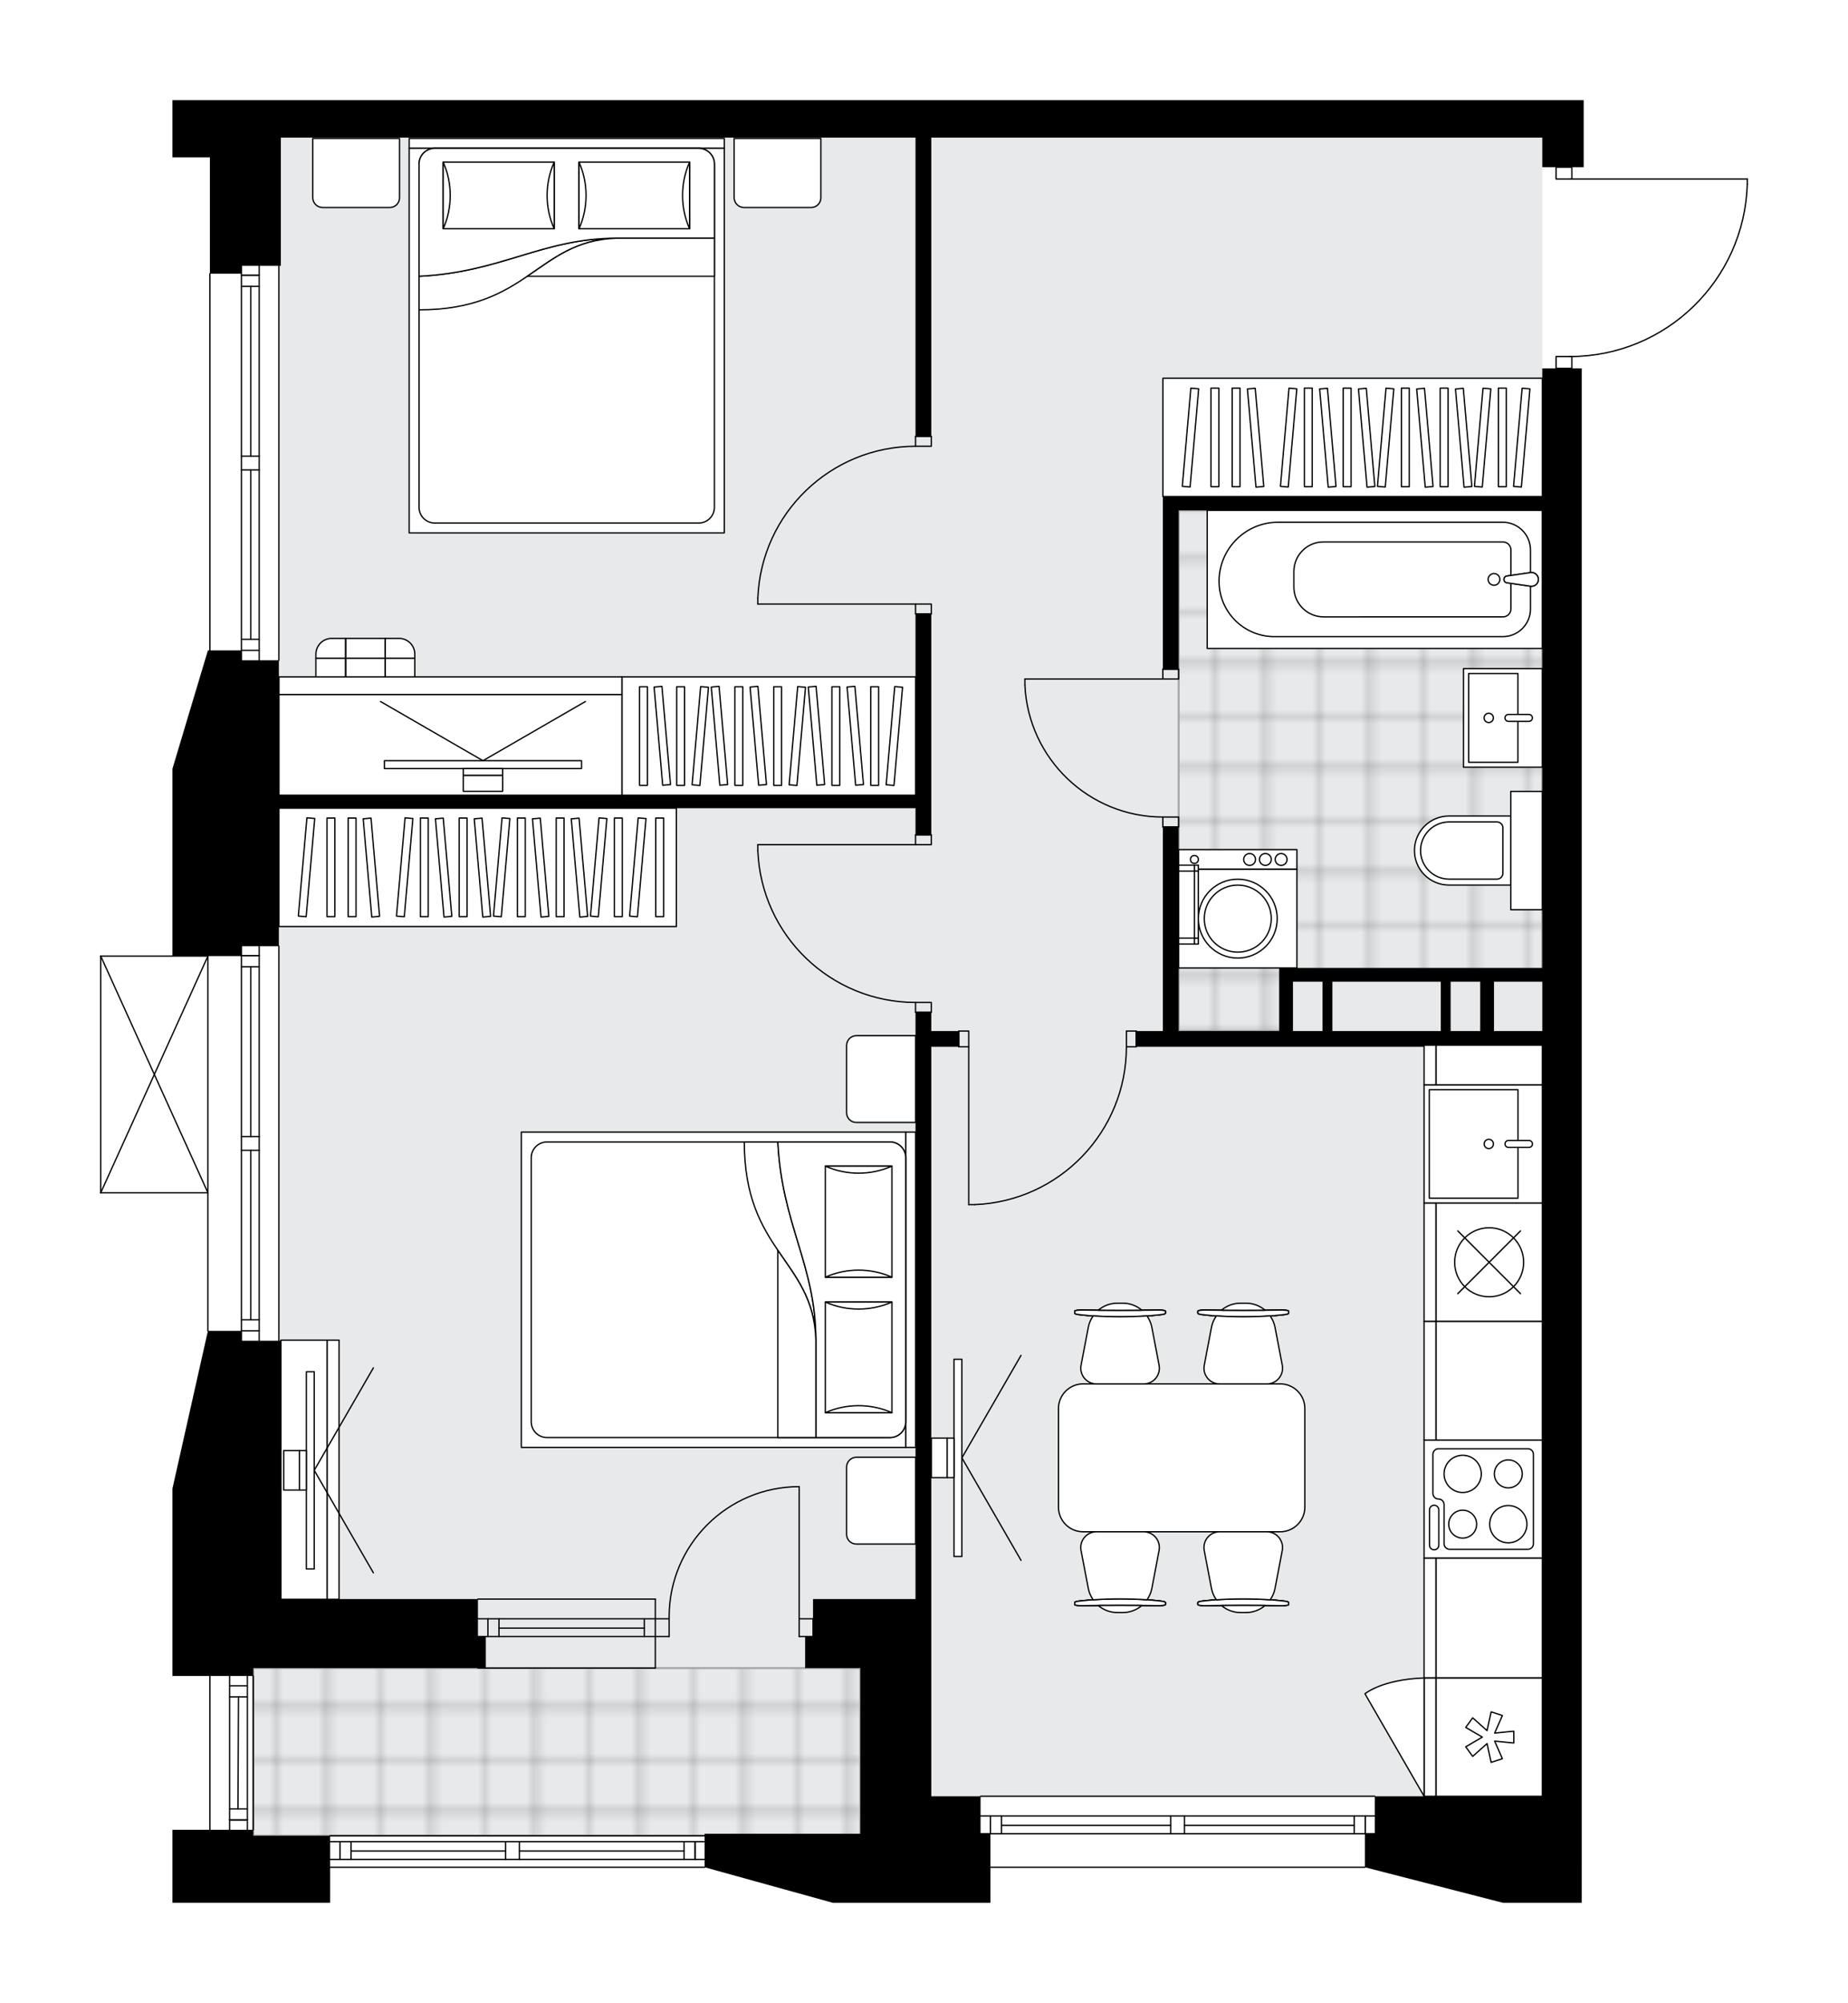 <svg xmlns="http://www.w3.org/2000/svg" xmlns:xlink="http://www.w3.org/1999/xlink" height="2000px" id="Layer_1" style="enable-background:new 0 0 1846.45 2000;" version="1.1" viewBox="0 0 1846.45 2000" width="1846.45px" x="0px" y="0px" xml:space="preserve">
<style type="text/css">
	.st0{fill:none;}
	.st1{opacity:0.25;fill:none;stroke:#000000;stroke-width:0.4;stroke-miterlimit:10;}
	.st2{fill:#FFFFFF;}
	.st3{fill:#E7E9EA;}
	.st4{fill:url(#SVGID_1_);stroke:#A6A7AA;stroke-width:2;stroke-miterlimit:10;}
	.st5{fill:url(#SVGID_00000038394853741953709780000003877861348008494471_);stroke:#A6A7AA;stroke-width:2;stroke-miterlimit:10;}
	.st6{fill:none;stroke:#000000;stroke-width:1.3;stroke-linecap:round;stroke-linejoin:round;stroke-miterlimit:10;}
	.st7{fill:#FFFFFF;stroke:#000000;stroke-width:1.3;stroke-linecap:round;stroke-linejoin:round;stroke-miterlimit:10;}
	.st8{font-family: 'Arial-BoldMT','Arial'; font-weight:bold;}
	.st9{font-size:103.22px;}
	.st10{font-size:87.34px;}
	.st11{font-family: 'ArialMT','Arial';}
	.st12{font-size:40px;}
</style>
<pattern height="14.57" id="New_Pattern_Swatch_2" patternUnits="userSpaceOnUse" style="overflow:visible;" viewBox="7.49 -22.06 14.57 14.57" width="14.57" x="-77.06" y="0">
	<g>
		<rect class="st0" height="14.57" width="14.57" x="7.49" y="-22.06" />
		<g>
			<rect class="st1" height="7.29" width="7.29" x="14.77" y="-7.49" />
		</g>
		<g>
			<rect class="st1" height="7.29" width="7.29" x="0.2" y="-7.49" />
		</g>
		<g>
			<rect class="st1" height="7.29" width="7.29" x="22.06" y="-14.77" />
		</g>
		<g>
			<rect class="st1" height="7.29" width="7.29" x="7.49" y="-14.77" />
			<rect class="st1" height="7.29" width="7.29" x="14.77" y="-22.06" />
		</g>
		<g>
			<rect class="st1" height="7.29" width="7.29" x="0.2" y="-22.06" />
		</g>
		<g>
			<rect class="st1" height="7.29" width="7.29" x="22.06" y="-29.35" />
		</g>
		<g>
			<rect class="st1" height="7.29" width="7.29" x="7.49" y="-29.35" />
		</g>
	</g>
</pattern>
<path class="st2" d="M100.02,1191.12  c0-0.03-0.02-0.06-0.02-0.09V954.7c0-0.03,0.01-0.06,0.02-0.09c0.01-0.05,0.01-0.1,0.03-0.15c0.02-0.04,0.04-0.07,0.07-0.11  c0.02-0.03,0.04-0.07,0.07-0.1c0.04-0.04,0.09-0.07,0.14-0.1c0.02-0.01,0.04-0.03,0.06-0.04c0,0,0,0,0.01,0  c0.04-0.02,0.09-0.02,0.14-0.03c0.04-0.01,0.08-0.02,0.11-0.02c0,0,0.01,0,0.01,0h71.65V767.61l35.45-118.16h1.32V273.3  c0-0.36,0.29-0.65,0.65-0.65c0,0,0,0,0,0V157.11h-1.97H172.3V100h35.45h33.48h39.39H1541h41.36v41.36v25.6h-11.17v11.17h174.6  c0.36,0,0.65,0.29,0.65,0.65v5.16c0,0,0,0.01,0,0.01c0,0,0,0,0,0.01c-1.38,46.53-20.53,90-53.92,122.43  c-32.76,31.81-75.76,49.59-121.33,50.25v11.2c0,0,0,0,0,0h9.2v113.71v1312.11v39.39v31.51V1900h-78.77l-137.24-35.29  c-0.07,0.28-0.32,0.49-0.62,0.49H989.58c0,0,0,0,0,0v34.8H832.03l-127.39-35.28c-0.08,0.27-0.32,0.48-0.62,0.48H329.84v34.8h-88.62  H172.3v-72.87h36.77l0,0v-153.61h-1.32H172.3v-187.09l35.31-156.93c-0.29-0.07-0.51-0.31-0.51-0.62v-137.21H100.65c0,0,0,0,0,0  c0,0,0,0,0,0c0,0,0,0-0.01,0c-0.09,0-0.18-0.02-0.26-0.06c0,0,0,0-0.01,0c-0.02-0.01-0.04-0.03-0.06-0.04  c-0.05-0.03-0.1-0.06-0.14-0.1c-0.03-0.03-0.05-0.07-0.07-0.1c-0.02-0.04-0.05-0.07-0.07-0.11  C100.03,1191.22,100.03,1191.17,100.02,1191.12z" id="background" />
<g id="floor">
	<polygon class="st3" points="1541.01,137.42 278.64,137.42 278.64,1596.72 253.04,1596.72 253.04,1833.04 930.5,1833.04    930.5,1793.65 1541.01,1793.65  " />
	<pattern id="SVGID_1_" patternTransform="matrix(6.947 0 0 6.947 42336.816 30883.332)" xlink:href="#New_Pattern_Swatch_2">
	</pattern>
	<polygon class="st4" points="1288.59,973.41 1541.01,973.41 1541.01,509.63 1177.66,509.63 1177.66,1029.54 1288.59,1029.54  " />
	
		<pattern id="SVGID_00000083057570655973310200000002251948980782752906_" patternTransform="matrix(6.947 0 0 6.947 42336.816 30883.332)" xlink:href="#New_Pattern_Swatch_2">
	</pattern>
	
		<rect height="167.4" style="fill:url(#SVGID_00000083057570655973310200000002251948980782752906_);stroke:#A6A7AA;stroke-width:2;stroke-miterlimit:10;" width="606.56" x="253.04" y="1665.65" />
	<g id="LWPOLYLINE_00000062161800169225931110000016090715667496312472_">
		<rect class="st6" height="9.85" width="15.75" x="1161.9" y="668.16" />
	</g>
	<g id="LWPOLYLINE_00000097482458589243251910000011177487373059085491_">
		<rect class="st6" height="9.85" width="15.75" x="1161.9" y="815.86" />
	</g>
	<g id="LINE_00000060734276670685813460000013879874007519845789_">
		<line class="st6" x1="1161.9" x2="1177.66" y1="668.16" y2="668.16" />
	</g>
	<g id="LINE_00000106139359563156354300000017974139632124338317_">
		<line class="st6" x1="1161.9" x2="1177.66" y1="825.71" y2="825.71" />
	</g>
	<g id="LINE_00000175298572948702545210000008820940021137065358_">
		<line class="st6" x1="1161.9" x2="1024.05" y1="678.01" y2="678.01" />
	</g>
	<g id="ARC_00000047757131814881381390000008900895863216630161_">
		<path class="st6" d="M1161.9,815.86c-73.84-0.05-134.57-58.18-137.86-131.95" />
	</g>
	<g id="LINE_00000000937038252255651500000011443145185426069689_">
		<line class="st6" x1="1024.05" x2="1024.05" y1="678.01" y2="683.92" />
	</g>
	<g id="LWPOLYLINE_00000028310778923345763760000001743974023992759709_">
		<rect class="st6" height="9.85" width="15.75" x="914.75" y="603.17" />
	</g>
	<g id="LWPOLYLINE_00000015357177013387638590000015593607007147734453_">
		<rect class="st6" height="9.85" width="15.75" x="914.75" y="435.78" />
	</g>
	<g id="LINE_00000002353121469838605950000018218561607028633510_">
		<line class="st6" x1="914.75" x2="930.5" y1="613.02" y2="613.02" />
	</g>
	<g id="LINE_00000131348456376266917280000007919993138989527738_">
		<line class="st6" x1="914.75" x2="930.5" y1="435.78" y2="435.78" />
	</g>
	<g id="LINE_00000152950412755669504020000002796829475331570362_">
		<line class="st6" x1="914.75" x2="757.2" y1="603.17" y2="603.17" />
	</g>
	<g id="LINE_00000160150612328240943680000017633702757561789858_">
		<line class="st6" x1="757.2" x2="757.2" y1="597.27" y2="603.17" />
	</g>
	<g id="ARC_00000176752894276144818160000002214327257491637133_">
		<path class="st6" d="M757.2,597.27c3.28-84.65,72.83-151.6,157.55-151.64" />
	</g>
	<g id="LWPOLYLINE_00000013195427276796013950000010993937292174066834_">
		<rect class="st6" height="9.85" width="15.75" x="914.75" y="833.59" />
	</g>
	<g id="LWPOLYLINE_00000179609010166341121840000005473790352807485118_">
		<rect class="st6" height="9.85" width="15.75" x="914.75" y="1000.98" />
	</g>
	<g id="LINE_00000138561573705269001770000001033371929114253191_">
		<line class="st6" x1="914.75" x2="930.5" y1="833.59" y2="833.59" />
	</g>
	<g id="LINE_00000006671923716088288790000013786131214504856989_">
		<line class="st6" x1="914.75" x2="930.5" y1="1010.83" y2="1010.83" />
	</g>
	<g id="LINE_00000041257531502403486330000007841371434046723204_">
		<line class="st6" x1="914.75" x2="757.2" y1="843.44" y2="843.44" />
	</g>
	<g id="LINE_00000130613503056551931370000017381391451392813724_">
		<line class="st6" x1="757.2" x2="757.2" y1="849.34" y2="843.44" />
	</g>
	<g id="ARC_00000145018106369692832010000009205570613371423412_">
		<path class="st6" d="M914.75,1000.98c-84.71-0.04-154.27-66.99-157.55-151.64" />
	</g>
	<g id="LWPOLYLINE_00000011020238909235743160000017922300978642668178_">
		<rect class="st6" height="15.75" width="9.85" x="958.07" y="1029.54" />
	</g>
	<g id="LWPOLYLINE_00000090282003914531378560000002353612398603926679_">
		<rect class="st6" height="15.75" width="9.85" x="1125.47" y="1029.54" />
	</g>
	<g id="LINE_00000069357916000352363850000000092650955966816699_">
		<line class="st6" x1="958.07" x2="958.07" y1="1045.3" y2="1029.54" />
	</g>
	<g id="LINE_00000073700021567776039870000006675707667658876073_">
		<line class="st6" x1="1135.32" x2="1135.32" y1="1045.3" y2="1029.54" />
	</g>
	<g id="LINE_00000049930239864235239360000003212162419551719352_">
		<line class="st6" x1="967.92" x2="967.92" y1="1045.3" y2="1202.84" />
	</g>
	<g id="LINE_00000021798068695962913640000017365309389464583595_">
		<line class="st6" x1="973.83" x2="967.92" y1="1202.84" y2="1202.84" />
	</g>
	<g id="ARC_00000077283874824181246170000008370625053512176573_">
		<path class="st6" d="M1125.47,1045.3c-0.04,84.71-66.99,154.27-151.64,157.55" />
	</g>
	<g id="LWPOLYLINE_00000037681263155081783660000013190273935797156015_">
		<rect class="st6" height="11.82" width="15.75" x="1554.79" y="356.02" />
	</g>
	<g id="LWPOLYLINE_00000020368250320136178550000006666069219609899689_">
		<rect class="st6" height="11.82" width="15.75" x="1554.79" y="166.96" />
	</g>
	<g id="LWPOLYLINE_00000106135207691072314770000014475431436257525378_">
		<path class="st6" d="M1745.8,183.94c-2.84,95.85-81.35,172.08-177.24,172.08" />
	</g>
	<g id="LINE_00000003799663832566138720000012466506431843353521_">
		<line class="st6" x1="1568.56" x2="1745.8" y1="178.77" y2="178.77" />
	</g>
	<g id="LINE_00000164490293387649726700000014391541214721173936_">
		<line class="st6" x1="1745.8" x2="1745.8" y1="178.77" y2="183.94" />
	</g>
	<g id="ARC_00000129185094182193160490000002597644458388997765_">
		<path class="st6" d="M668.58,1616.41c-0.01-0.64-0.01-1.29-0.01-1.93c-0.01-71.8,58.19-130.01,129.99-130.01" />
	</g>
	<g id="LINE_00000036949691526045576470000016481335011722486916_">
		<line class="st6" x1="798.55" x2="798.55" y1="1616.41" y2="1484.46" />
	</g>
	<g id="LINE_00000078753308157459406830000008993199804464337792_">
		<line class="st6" x1="654.79" x2="668.58" y1="1616.41" y2="1616.41" />
	</g>
	<g id="LINE_00000114060411988431576770000014868769658436053941_">
		<line class="st6" x1="668.58" x2="668.58" y1="1616.41" y2="1634.14" />
	</g>
	<g id="LINE_00000156588458581757800920000015676243251613012897_">
		<line class="st6" x1="668.58" x2="654.79" y1="1634.14" y2="1634.14" />
	</g>
	<g id="LINE_00000160167829334757703310000014489248977573998503_">
		<line class="st6" x1="812.34" x2="798.55" y1="1634.14" y2="1634.14" />
	</g>
	<g id="LINE_00000161618719598496816450000003702011973778117041_">
		<line class="st6" x1="798.55" x2="798.55" y1="1634.14" y2="1616.41" />
	</g>
	<g id="LINE_00000126288510384530082470000015302206428241182645_">
		<line class="st6" x1="798.55" x2="812.34" y1="1616.41" y2="1616.41" />
	</g>
	<g id="LINE_00000021110903889113644440000009803914283661062826_">
		<line class="st6" x1="812.34" x2="812.34" y1="1634.14" y2="1616.41" />
	</g>
	<g id="LINE_00000152238598488572887210000001819122829771546761_">
		<line class="st6" x1="278.64" x2="278.64" y1="265.43" y2="659.3" />
	</g>
	<g id="LINE_00000036961982879752573570000006844697103672334228_">
		<line class="st6" x1="241.22" x2="241.22" y1="659.3" y2="469.26" />
	</g>
	<g id="LINE_00000003084368985316784390000008491339652515782333_">
		<line class="st6" x1="241.22" x2="241.22" y1="455.47" y2="265.43" />
	</g>
	<g id="LINE_00000041992235968751587680000010241674745050794911_">
		<line class="st6" x1="258.95" x2="241.22" y1="274.92" y2="274.92" />
	</g>
	<g id="LINE_00000143617306632375009510000017019483898877779841_">
		<line class="st6" x1="258.95" x2="241.22" y1="649.45" y2="649.45" />
	</g>
	<g id="LINE_00000038395213796720740460000007768343481179255970_">
		<line class="st6" x1="258.95" x2="258.95" y1="659.3" y2="469.26" />
	</g>
	<g id="LINE_00000119837024538295348890000004432919885192595622_">
		<line class="st6" x1="258.95" x2="258.95" y1="455.47" y2="265.43" />
	</g>
	<g id="LINE_00000085229531815870902020000000765199398353448331_">
		<line class="st6" x1="250.58" x2="250.58" y1="455.47" y2="285.95" />
	</g>
	<g id="LINE_00000065781864697660281410000014218240361480475307_">
		<line class="st6" x1="250.58" x2="250.58" y1="638.42" y2="469.26" />
	</g>
	<g id="LINE_00000157996351318131980290000010711667415433182604_">
		<line class="st6" x1="241.22" x2="258.95" y1="638.42" y2="638.42" />
	</g>
	<g id="LINE_00000099637888447027463510000013267213199658814628_">
		<line class="st6" x1="258.95" x2="241.22" y1="274.92" y2="274.92" />
	</g>
	<g id="LINE_00000062164964919522358110000000189285497042361991_">
		<line class="st6" x1="241.22" x2="258.95" y1="285.95" y2="285.95" />
	</g>
	<g id="LINE_00000119089067545919762210000003640492431120209551_">
		<line class="st6" x1="258.95" x2="241.22" y1="469.26" y2="469.26" />
	</g>
	<g id="LINE_00000176765286853454643380000003473746157017819552_">
		<line class="st6" x1="241.22" x2="241.22" y1="469.26" y2="455.47" />
	</g>
	<g id="LINE_00000156581753352501824850000004043667235808385420_">
		<line class="st6" x1="241.22" x2="258.95" y1="455.47" y2="455.47" />
	</g>
	<g id="LINE_00000092426126017411059470000006421678499028933250_">
		<line class="st6" x1="258.95" x2="258.95" y1="455.47" y2="469.26" />
	</g>
	<g id="LINE_00000101799868636835358320000005527522839712780462_">
		<line class="st6" x1="278.64" x2="278.64" y1="944.86" y2="1338.73" />
	</g>
	<g id="LINE_00000164472077511352778780000009454329479660476032_">
		<line class="st6" x1="241.22" x2="241.22" y1="1338.73" y2="1148.69" />
	</g>
	<g id="LINE_00000145035641477954162450000014722999741622867087_">
		<line class="st6" x1="241.22" x2="241.22" y1="1134.9" y2="944.86" />
	</g>
	<g id="LINE_00000014623225576091793190000003830120418898600118_">
		<line class="st6" x1="258.95" x2="241.22" y1="954.35" y2="954.35" />
	</g>
	<g id="LINE_00000128470840750427332470000014900244525543492023_">
		<line class="st6" x1="258.95" x2="241.22" y1="1328.88" y2="1328.88" />
	</g>
	<g id="LINE_00000116921067404389474240000018121243926141585291_">
		<line class="st6" x1="258.95" x2="258.95" y1="1338.73" y2="1148.69" />
	</g>
	<g id="LINE_00000109717992576802645110000002974997106415758755_">
		<line class="st6" x1="258.95" x2="258.95" y1="1134.9" y2="944.86" />
	</g>
	<g id="LINE_00000136413296333834464970000009865247705868598664_">
		<line class="st6" x1="250.58" x2="250.58" y1="1134.9" y2="965.38" />
	</g>
	<g id="LINE_00000165932068083841572090000003074745532061480346_">
		<line class="st6" x1="250.58" x2="250.58" y1="1317.86" y2="1148.69" />
	</g>
	<g id="LINE_00000023274673845717789500000013470055642676997267_">
		<line class="st6" x1="241.22" x2="258.95" y1="1317.86" y2="1317.86" />
	</g>
	<g id="LINE_00000175295367156621955760000011237100192121174179_">
		<line class="st6" x1="258.95" x2="241.22" y1="954.35" y2="954.35" />
	</g>
	<g id="LINE_00000017514357278804325220000001790261121323658939_">
		<line class="st6" x1="241.22" x2="258.95" y1="965.38" y2="965.38" />
	</g>
	<g id="LINE_00000145022302833966465250000004099739866771877562_">
		<line class="st6" x1="258.95" x2="241.22" y1="1148.69" y2="1148.69" />
	</g>
	<g id="LINE_00000152242690928770940700000006311924949009346471_">
		<line class="st6" x1="241.22" x2="241.22" y1="1148.69" y2="1134.9" />
	</g>
	<g id="LINE_00000060739269480820281440000014554842459727242150_">
		<line class="st6" x1="241.22" x2="258.95" y1="1134.9" y2="1134.9" />
	</g>
	<g id="LINE_00000016766271557525254110000014612406439130945167_">
		<line class="st6" x1="258.95" x2="258.95" y1="1134.9" y2="1148.69" />
	</g>
	<g id="LINE_00000130647360003159522090000003489851389677321609_">
		<line class="st6" x1="979.74" x2="1169.69" y1="1813.35" y2="1813.35" />
	</g>
	<g id="LINE_00000078748517843887252650000013144218330445215421_">
		<line class="st6" x1="1183.47" x2="1373.61" y1="1813.35" y2="1813.35" />
	</g>
	<g id="LINE_00000148650255173983919860000017533276647703300784_">
		<line class="st6" x1="1364.11" x2="1364.11" y1="1831.07" y2="1813.35" />
	</g>
	<g id="LINE_00000024685048687932611710000001371752336981834880_">
		<line class="st6" x1="989.58" x2="989.58" y1="1831.07" y2="1813.35" />
	</g>
	<g id="LINE_00000119825712275398540840000018195552017728561314_">
		<line class="st6" x1="979.74" x2="1169.69" y1="1831.07" y2="1831.07" />
	</g>
	<g id="LINE_00000125599352605132254530000000918306305955924889_">
		<line class="st6" x1="1183.47" x2="1373.61" y1="1831.07" y2="1831.07" />
	</g>
	<g id="LINE_00000147899757294464495050000018058402693271829947_">
		<line class="st6" x1="1183.47" x2="1353.08" y1="1822.7" y2="1822.7" />
	</g>
	<g id="LINE_00000112606130820137100890000014459689244360434823_">
		<line class="st6" x1="1000.61" x2="1169.69" y1="1822.7" y2="1822.7" />
	</g>
	<g id="LINE_00000159449831128360974290000016370782442465933735_">
		<line class="st6" x1="1000.61" x2="1000.61" y1="1813.35" y2="1831.07" />
	</g>
	<g id="LINE_00000150802933004717301760000001032389864069690501_">
		<line class="st6" x1="1364.11" x2="1364.11" y1="1831.07" y2="1813.35" />
	</g>
	<g id="LINE_00000029728282259891340190000005563929749709772684_">
		<line class="st6" x1="1353.08" x2="1353.08" y1="1813.35" y2="1831.07" />
	</g>
	<g id="LINE_00000183231639418626581420000000517444403465105317_">
		<line class="st6" x1="1169.69" x2="1169.69" y1="1831.07" y2="1813.35" />
	</g>
	<g id="LINE_00000086676179806098349660000015319277482935024319_">
		<line class="st6" x1="1169.69" x2="1183.47" y1="1813.35" y2="1813.35" />
	</g>
	<g id="LINE_00000013873883685598241910000000487876680124008634_">
		<line class="st6" x1="1183.47" x2="1183.47" y1="1813.35" y2="1831.07" />
	</g>
	<g id="LINE_00000141457027570337182670000006146384418341999532_">
		<line class="st6" x1="1183.47" x2="1169.69" y1="1831.07" y2="1831.07" />
	</g>
	<g id="LINE_00000119812561861036251860000012650096939663735171_">
		<line class="st6" x1="979.74" x2="1373.61" y1="1793.65" y2="1793.65" />
	</g>
	<g id="LINE_00000051351280371815626310000009831700720760722069_">
		<line class="st6" x1="329.84" x2="505.15" y1="1838.95" y2="1838.95" />
	</g>
	<g id="LINE_00000089553037118483210030000015778773584921216416_">
		<line class="st6" x1="518.94" x2="704.02" y1="1838.95" y2="1838.95" />
	</g>
	<g id="LINE_00000142158653493957175720000000770264704756433299_">
		<line class="st6" x1="694.53" x2="694.53" y1="1856.67" y2="1838.95" />
	</g>
	<g id="LINE_00000183964038044300415000000005519475193474122931_">
		<line class="st6" x1="339.69" x2="339.69" y1="1856.67" y2="1838.95" />
	</g>
	<g id="LINE_00000056421379123281356970000009674428584186027663_">
		<line class="st6" x1="329.84" x2="505.15" y1="1856.67" y2="1856.67" />
	</g>
	<g id="LINE_00000106138541753932488350000008966629204060580784_">
		<line class="st6" x1="518.94" x2="704.02" y1="1856.67" y2="1856.67" />
	</g>
	<g id="LINE_00000075861456954040647180000017081917504870883508_">
		<line class="st6" x1="518.94" x2="683.5" y1="1848.3" y2="1848.3" />
	</g>
	<g id="LINE_00000010291983168005074820000011051734833648748206_">
		<line class="st6" x1="350.72" x2="505.15" y1="1848.3" y2="1848.3" />
	</g>
	<g id="LINE_00000032622956293824248270000007255395270326886841_">
		<line class="st6" x1="350.72" x2="350.72" y1="1838.95" y2="1856.67" />
	</g>
	<g id="LINE_00000081621284244094925490000015672173502676346787_">
		<line class="st6" x1="694.53" x2="694.53" y1="1856.67" y2="1838.95" />
	</g>
	<g id="LINE_00000084522302446751491140000018227720643583572899_">
		<line class="st6" x1="683.5" x2="683.5" y1="1838.95" y2="1856.67" />
	</g>
	<g id="LINE_00000141436300068943386370000013542276521069783937_">
		<line class="st6" x1="505.15" x2="505.15" y1="1856.67" y2="1838.95" />
	</g>
	<g id="LINE_00000000196484051460071420000010498119596794362765_">
		<line class="st6" x1="505.15" x2="518.94" y1="1838.95" y2="1838.95" />
	</g>
	<g id="LINE_00000075152627073807710970000000465222373792190136_">
		<line class="st6" x1="518.94" x2="518.94" y1="1838.95" y2="1856.67" />
	</g>
	<g id="LINE_00000160157979129904024040000018393302116528689291_">
		<line class="st6" x1="518.94" x2="505.15" y1="1856.67" y2="1856.67" />
	</g>
	<g id="LINE_00000067950136844240064920000014036262377176849842_">
		<line class="st6" x1="329.84" x2="704.02" y1="1833.04" y2="1833.04" />
	</g>
	<g id="LINE_00000005225974505068710960000001234620920973998474_">
		<line class="st6" x1="209.71" x2="209.71" y1="1827.13" y2="1673.52" />
	</g>
	<g id="LINE_00000031903311095222673200000009003874293606651031_">
		<line class="st6" x1="247.13" x2="247.13" y1="1673.52" y2="1827.13" />
	</g>
	<g id="LINE_00000122721447207100840770000002003106372401288612_">
		<line class="st6" x1="229.41" x2="247.13" y1="1817.29" y2="1817.29" />
	</g>
	<g id="LINE_00000050659539620490170760000015795482549858152868_">
		<line class="st6" x1="229.41" x2="247.13" y1="1683.37" y2="1683.37" />
	</g>
	<g id="LINE_00000004516423115294242960000008362841616787225729_">
		<line class="st6" x1="229.41" x2="229.41" y1="1673.52" y2="1827.13" />
	</g>
	<g id="LINE_00000017515110296896642390000001662580209279806620_">
		<line class="st6" x1="238.27" x2="237.78" y1="1694.4" y2="1806.26" />
	</g>
	<g id="LINE_00000077292527104798803070000009939323215558384786_">
		<line class="st6" x1="247.13" x2="229.41" y1="1694.4" y2="1694.4" />
	</g>
	<g id="LINE_00000088133395358943216190000003818735754404157826_">
		<line class="st6" x1="229.41" x2="247.13" y1="1817.29" y2="1817.29" />
	</g>
	<g id="LINE_00000113350457402222004880000017003232905083053732_">
		<line class="st6" x1="247.13" x2="229.41" y1="1806.26" y2="1806.26" />
	</g>
	<g id="LINE_00000020387733107235682670000002449500121675252116_">
		<line class="st6" x1="253.04" x2="253.04" y1="1673.52" y2="1827.13" />
	</g>
	<g id="LINE_00000152972601663408672390000001645498610406145966_">
		<line class="st6" x1="654.79" x2="477.55" y1="1616.41" y2="1616.41" />
	</g>
	<g id="LINE_00000080909928033565472160000001529008296206758799_">
		<line class="st6" x1="654.79" x2="477.55" y1="1634.14" y2="1634.14" />
	</g>
	<g id="LINE_00000019651495002369691480000001124454127289322160_">
		<line class="st6" x1="643.76" x2="498.56" y1="1625.76" y2="1625.76" />
	</g>
	<g id="LINE_00000070799424912912152940000017027705226673164430_">
		<line class="st6" x1="487.53" x2="487.53" y1="1616.41" y2="1634.14" />
	</g>
	<g id="LINE_00000020397134947617330190000002857320879257853375_">
		<line class="st6" x1="643.76" x2="643.76" y1="1616.41" y2="1634.14" />
	</g>
	<g id="LINE_00000078766302539892291390000000234806399119502770_">
		<line class="st6" x1="654.79" x2="477.55" y1="1596.72" y2="1596.72" />
	</g>
	<g id="LINE_00000180330065061466787410000000329605422381734280_">
		<line class="st6" x1="477.55" x2="654.79" y1="1665.65" y2="1665.65" />
	</g>
	<g id="LINE_00000083051871707199896580000001732413828226128543_">
		<line class="st6" x1="498.56" x2="498.56" y1="1616.4" y2="1634.12" />
	</g>
	<g id="LINE_00000088819660753540745370000000602143284425109426_">
		<line class="st6" x1="654.79" x2="654.79" y1="1596.72" y2="1665.65" />
	</g>
	<g id="LINE_00000064343168647338726560000003616483819579069887_">
		<line class="st6" x1="1363.76" x2="989.58" y1="1864.55" y2="1864.55" />
	</g>
	<g id="LWPOLYLINE_00000107588411815828907430000002152749585467544748_">
		<line class="st6" x1="207.74" x2="207.74" y1="1328.88" y2="954.7" />
	</g>
	<g id="LWPOLYLINE_00000085238305710900251900000014607875761490541463_">
		<line class="st6" x1="209.71" x2="209.71" y1="273.3" y2="649.45" />
	</g>
	<g id="LWPOLYLINE_00000091001772148053596580000002891736562869171343_">
		<line class="st6" x1="329.84" x2="704.02" y1="1864.55" y2="1864.55" />
	</g>
	<g id="LINE_00000042000655874711712390000013300225105938283452_">
		<line class="st6" x1="100.65" x2="100.65" y1="1191.03" y2="954.7" />
	</g>
	<g id="LINE_00000065064445865160767610000013858097006385802414_">
		<line class="st6" x1="100.65" x2="207.74" y1="954.7" y2="954.7" />
	</g>
	<g id="LINE_00000036251977627614852180000001279163222901893775_">
		<line class="st6" x1="207.74" x2="100.65" y1="1191.03" y2="1191.03" />
	</g>
	<g id="LWPOLYLINE_00000143577197043504501750000008846700493186403002_">
		<line class="st6" x1="207.74" x2="100.65" y1="954.7" y2="1191.03" />
	</g>
	<g id="LWPOLYLINE_00000103240230779006476170000016719952055016526747_">
		<line class="st6" x1="207.74" x2="100.65" y1="1191.03" y2="954.7" />
	</g>
	<polygon points="1541,166.96 1582.36,166.96 1582.36,141.36 1582.36,100 1541,100 280.61,100 241.22,100 207.74,100 172.3,100    172.3,157.11 207.74,157.11 209.71,157.11 209.71,273.3 241.22,273.3 241.22,265.43 280.61,265.43 280.61,137.42 914.75,137.42    914.75,435.78 930.5,435.78 930.5,137.42 1541,137.42 1541,141.36  " />
	<polygon points="207.74,649.45 172.3,767.61 172.3,954.71 241.22,954.71 241.22,944.86 278.64,944.86 278.64,807 914.75,807    914.75,833.59 930.5,833.59 930.5,613.02 914.75,613.02 914.75,793.22 278.64,793.22 278.64,659.3 241.22,659.3 241.22,649.45  " />
	<polygon points="958.07,1045.3 958.07,1029.54 930.5,1029.54 930.5,1010.83 914.75,1010.83 914.75,1596.72 812.34,1596.72    812.34,1634.14 804.46,1634.14 804.46,1665.65 812.34,1665.65 859.6,1665.65 859.6,1793.65 859.6,1831.07 832.03,1831.07    704.02,1831.07 704.02,1864.55 832.03,1900 989.58,1900 989.58,1831.07 979.74,1831.07 979.74,1793.65 930.5,1793.65 930.5,1045.3     " />
	<path d="M1580.39,1864.55v-31.51v-39.39V481.55V367.83H1541v92.56h0v35.45h-379.1v13.79v158.53h15.76V509.63H1541v456.89h-262.91   v13.79v49.23h-100.44V825.71h-15.76v203.83h-26.59v15.75H1541v748.36h-167.4v37.42h-9.85v1.97v31.51l137.86,35.45h78.77V1864.55z    M1321.42,1029.54h-29.54v-49.23h29.54V1029.54z M1439.58,1029.54h-108.32v-49.23h108.32V1029.54z M1478.97,1029.54h-29.54v-49.23   h29.54V1029.54z M1541,1029.54h-48.25v-49.23H1541V1029.54z" />
	<polygon points="241.22,1827.13 172.3,1827.13 172.3,1900 241.22,1900 329.84,1900 329.84,1833.04 253.04,1833.04 253.04,1827.13     " />
	<polygon points="485.42,1665.65 485.42,1634.14 477.55,1634.14 477.55,1596.72 280.61,1596.72 280.61,1338.73 241.22,1338.73    241.22,1328.88 207.74,1328.88 172.3,1486.43 172.3,1673.52 207.74,1673.52 241.22,1673.52 253.04,1673.52 253.04,1665.65    477.55,1665.65  " />
</g>
<g id="mebel">
	<g>
		
			<rect class="st7" height="334.79" transform="matrix(-8.980455e-11 -1 1 -8.980455e-11 795.052 1952.164)" width="137.86" x="1304.68" y="411.16" />
		<g id="ARC_00000065042766860215929930000001237129652383854231_">
			<path class="st7" d="M1529.2,585.36c0.66,0.1,1.33,0.1,1.98,0c3.76-0.55,6.36-4.04,5.81-7.79c-0.55-3.76-4.04-6.36-7.79-5.81     l-24.05,3.51c-1.11,0.33-1.98,1.2-2.31,2.31c-0.54,1.82,0.49,3.73,2.31,4.28L1529.2,585.36z" />
		</g>
		<path class="st7" d="M1529.19,549.22v22.54l-24.04,3.51c-1.11,0.33-1.98,1.2-2.31,2.31c-0.54,1.82,0.49,3.73,2.31,4.28l24.04,3.51    v22.74c0,15.23-12.34,27.57-27.57,27.57h-228.4c-30.48,0-55.18-24.71-55.18-55.18c0-32.61,26.43-59.04,59.04-59.04h224.35    C1516.75,521.44,1529.19,533.88,1529.19,549.22z" />
		<path class="st7" d="M1509.64,549.15v25.45l-4.48,0.65c-1.11,0.33-1.98,1.2-2.31,2.31c-0.54,1.82,0.49,3.73,2.31,4.28l4.48,0.65    v25.59c0,4.35-3.53,7.88-7.88,7.88H1322.5c-16.42,0-29.72-13.31-29.72-29.72v-15.57c0-16.32,13.23-29.54,29.54-29.54h179.3    C1506.05,541.14,1509.64,544.73,1509.64,549.15z" />
		<g id="ARC_00000083786204245915303290000002179477827039063223_">
			<path class="st7" d="M1529.2,585.36c0.66,0.1,1.33,0.1,1.98,0c3.76-0.55,6.36-4.04,5.81-7.79c-0.55-3.76-4.04-6.36-7.79-5.81     l-24.05,3.51c-1.11,0.33-1.98,1.2-2.31,2.31c-0.54,1.82,0.49,3.73,2.31,4.28L1529.2,585.36z" />
		</g>
		<circle class="st7" cx="1492.75" cy="578.56" r="5.85" />
	</g>
	<g>
		
			<rect class="st7" height="78.77" transform="matrix(-1.836970e-16 1 -1 -1.836970e-16 2218.491 -784.743)" width="98.48" x="1452.38" y="677.49" />
		
			<rect class="st7" height="49.23" transform="matrix(-1.836970e-16 1 -1 -1.836970e-16 2208.886 -775.178)" width="88.62" x="1447.72" y="692.24" />
		<path class="st7" d="M1503.71,716.85L1503.71,716.85c0-1.92,1.56-3.48,3.48-3.48h20.42c1.92,0,3.48,1.56,3.48,3.48l0,0    c0,1.92-1.56,3.48-3.48,3.48h-20.42C1505.27,720.34,1503.71,718.78,1503.71,716.85z" />
		<circle class="st7" cx="1487.49" cy="716.85" r="4.63" />
	</g>
	<g>
		<path class="st7" d="M1413.26,849.3L1413.26,849.3c0-19.03,15.43-34.46,34.46-34.46h61.77v68.93h-61.77    C1428.69,883.76,1413.26,868.33,1413.26,849.3z" />
		
			<rect class="st7" height="31.51" transform="matrix(-1.343905e-10 1 -1 -1.343905e-10 2374.55 -675.949)" width="118.16" x="1466.17" y="833.55" />
		<path class="st7" d="M1419.37,849.3L1419.37,849.3c0-15.77,12.78-28.56,28.56-28.56h47.79c3.26,0,5.91,2.65,5.91,5.91v45.29    c0,3.26-2.65,5.91-5.91,5.91h-47.79C1432.15,877.86,1419.37,865.07,1419.37,849.3z" />
	</g>
	<g>
		<g>
			
				<rect class="st7" height="19.69" transform="matrix(-1 -4.495083e-11 4.495083e-11 -1 2473.475 1716.416)" width="118.16" x="1177.66" y="848.36" />
			
				<rect class="st7" height="98.47" transform="matrix(-1 -4.495083e-11 4.495083e-11 -1 2473.475 1834.578)" width="118.16" x="1177.66" y="868.05" />
			<g id="CIRCLE_00000005969810163140228790000008806120756634218672_">
				<circle class="st7" cx="1236.74" cy="917.29" r="39.39" />
			</g>
			<g id="CIRCLE_00000080896653336142220790000008853836647719278783_">
				<circle class="st7" cx="1236.74" cy="917.29" r="33.48" />
			</g>
			<g id="CIRCLE_00000032639594236780697360000010495458928585797024_">
				<circle class="st7" cx="1193.41" cy="858.21" r="3.94" />
			</g>
			<g id="CIRCLE_00000150816792190455576210000000097693053405393087_">
				<circle class="st7" cx="1248.55" cy="858.21" r="5.91" />
			</g>
			<g id="CIRCLE_00000110467961706482415460000008586243317517956487_">
				<circle class="st7" cx="1264.31" cy="858.21" r="5.91" />
			</g>
			<g id="CIRCLE_00000073723175548189402830000013065462189535231398_">
				<circle class="st7" cx="1280.06" cy="858.21" r="5.91" />
			</g>
		</g>
		<g>
			
				<rect class="st7" height="15.75" transform="matrix(1.370069e-10 -1 1 1.370069e-10 245.823 2125.245)" width="5.91" x="1182.58" y="931.83" />
			
				<rect class="st7" height="3.94" transform="matrix(1.370069e-10 -1 1 1.370069e-10 255.67 2135.092)" width="5.91" x="1192.43" y="937.74" />
			
				<rect class="st7" height="15.75" transform="matrix(1.320811e-10 -1 1 1.320811e-10 318.69 2052.378)" width="5.91" x="1182.58" y="858.97" />
			
				<rect class="st7" height="3.94" transform="matrix(1.320811e-10 -1 1 1.320811e-10 328.536 2062.225)" width="5.91" x="1192.43" y="864.88" />
			
				<rect class="st7" height="3.94" transform="matrix(-1.343905e-10 1 -1 -1.343905e-10 2098.658 -292.103)" width="66.96" x="1161.9" y="901.31" />
		</g>
	</g>
	<g>
		
			<rect class="st7" height="118.16" transform="matrix(-4.483987e-11 1 -1 -4.483987e-11 2624.258 -339.705)" width="118.17" x="1422.9" y="1083.2" />
		
			<rect class="st7" height="88.62" transform="matrix(-4.477148e-11 1 -1 -4.477148e-11 2614.652 -330.14)" width="108.32" x="1418.24" y="1097.95" />
		<path class="st7" d="M1503.77,1142.26L1503.77,1142.26c0-1.92,1.56-3.48,3.48-3.48h20.42c1.92,0,3.48,1.56,3.48,3.48l0,0    c0,1.92-1.56,3.48-3.48,3.48h-20.42C1505.33,1145.74,1503.77,1144.18,1503.77,1142.26z" />
		<circle class="st7" cx="1487.55" cy="1142.26" r="4.63" />
	</g>
	<g>
		
			<rect class="st7" height="118.16" transform="matrix(-4.493510e-11 -1 1 -4.493510e-11 -14.861 2978.823)" width="118.16" x="1422.9" y="1437.76" />
		<path class="st7" d="M1526.57,1547.06h-78.12c-3.08,0-5.58-2.5-5.58-5.58v-39.06c0-3.08-2.5-5.58-5.58-5.58l0,0    c-3.08,0-5.58-2.5-5.58-5.58v-39.06c0-3.08,2.5-5.58,5.58-5.58h89.28c3.08,0,5.58,2.5,5.58,5.58v89.28    C1532.15,1544.56,1529.65,1547.06,1526.57,1547.06z" />
		<path class="st7" d="M1428.29,1507.7v35.2c0,2.57,2.08,4.65,4.65,4.65l0,0c2.57,0,4.65-2.08,4.65-4.65v-35.2    c0-2.57-2.08-4.65-4.65-4.65l0,0C1430.38,1503.05,1428.29,1505.13,1428.29,1507.7z" />
		<circle class="st7" cx="1507.04" cy="1521.95" r="18.6" />
		<circle class="st7" cx="1461.47" cy="1471.73" r="18.6" />
		<circle class="st7" cx="1461.47" cy="1521.95" r="13.95" />
		<circle class="st7" cx="1507.04" cy="1471.73" r="13.95" />
	</g>
	<g>
		
			<rect class="st7" height="106.35" transform="matrix(-4.485852e-11 1 -1 -4.485852e-11 2748.332 -227.447)" width="118.16" x="1428.81" y="1207.27" />
		
			<rect class="st7" height="11.82" transform="matrix(-4.485852e-11 1 -1 -4.485852e-11 2689.251 -168.366)" width="118.16" x="1369.73" y="1254.53" />
		<circle class="st7" cx="1487.89" cy="1260.44" r="34.46" />
		<line class="st7" x1="1519.22" x2="1456.56" y1="1291.77" y2="1229.11" />
		<line class="st7" x1="1456.56" x2="1519.22" y1="1291.77" y2="1229.11" />
	</g>
	<g>
		
			<rect class="st7" height="106.35" transform="matrix(-4.485852e-11 1 -1 -4.485852e-11 3222.463 246.684)" width="118.16" x="1428.81" y="1681.4" />
		
			<rect class="st7" height="11.82" transform="matrix(-4.485852e-11 1 -1 -4.485852e-11 3163.382 305.765)" width="118.16" x="1369.73" y="1728.67" />
		<polygon class="st7" points="1493.39,1730.58 1512.51,1728.67 1512.51,1740.48 1493.39,1738.57 1501.12,1756.16 1489.88,1759.81     1485.79,1741.04 1471.45,1753.82 1464.5,1744.26 1481.09,1734.57 1464.5,1724.88 1471.45,1715.32 1485.79,1728.11     1489.88,1709.34 1501.12,1712.99   " />
		<path class="st7" d="M1422.9,1793.65l-59.08-102.33c0,0,16.63-14.26,59.08-15.83V1793.65z" />
	</g>
	<g>
		<g>
			
				<rect class="st7" height="46.25" transform="matrix(-3.160532e-10 1 -1 -3.160532e-10 1771.353 1163.764)" width="258.8" x="174.39" y="1444.44" />
			
				<rect class="st7" height="11.82" transform="matrix(-3.304337e-10 1 -1 -3.304337e-10 1800.384 1134.732)" width="258.8" x="203.43" y="1461.65" />
		</g>
		<g>
			<g>
				<g id="LINE_00000000922949373817558020000007198575635577119409_">
					<line class="st7" x1="313.98" x2="373.06" y1="1468.19" y2="1365.86" />
				</g>
				<g id="LINE_00000156578374366845779490000017275083823287265927_">
					<line class="st7" x1="313.98" x2="373.06" y1="1468.19" y2="1570.52" />
				</g>
			</g>
			
				<rect class="st7" height="196.94" transform="matrix(-1 -1.803412e-10 1.803412e-10 -1 620.086 2936.384)" width="7.88" x="306.1" y="1369.72" />
			<rect class="st7" height="39.39" width="6.89" x="299.21" y="1448.5" />
			
				<rect class="st7" height="39.39" transform="matrix(-1 -1.802257e-10 1.802257e-10 -1 582.668 2936.384)" width="15.75" x="283.46" y="1448.5" />
		</g>
	</g>
	<g>
		
			<rect class="st7" height="293.39" transform="matrix(-1.560958e-10 1 -1 -1.560958e-10 1503.089 -33.128)" width="118.16" x="709.03" y="588.28" />
		<g>
			
				<rect class="st7" height="7.83" transform="matrix(-1.796671e-10 1 -1 -1.796671e-10 1608.909 -138.948)" width="98.47" x="824.69" y="731.07" />
			
				<rect class="st7" height="7.83" transform="matrix(-1.797595e-10 1 -1 -1.797595e-10 1570.134 -100.174)" width="98.47" x="785.92" y="731.07" />
			
				<rect class="st7" height="7.83" transform="matrix(-1.796485e-10 1 -1 -1.796485e-10 1511.973 -42.012)" width="98.47" x="727.76" y="731.07" />
			
				<rect class="st7" height="7.83" transform="matrix(-1.796298e-10 1 -1 -1.796298e-10 1473.199 -3.238)" width="98.47" x="688.98" y="731.07" />
			
				<rect class="st7" height="7.83" transform="matrix(-1.795188e-10 1 -1 -1.795188e-10 1415.038 54.923)" width="98.47" x="630.82" y="731.07" />
			
				<rect class="st7" height="7.83" transform="matrix(-1.796298e-10 1 -1 -1.796298e-10 1377.923 92.038)" width="98.47" x="593.71" y="731.07" />
			
				<rect class="st7" height="7.83" transform="matrix(-0.087 0.996 -0.996 -0.087 1703.356 -90.878)" width="98.47" x="844.08" y="731.07" />
			
				<rect class="st7" height="7.83" transform="matrix(-0.087 0.996 -0.996 -0.087 1597.973 5.689)" width="98.47" x="747.15" y="731.07" />
			
				<rect class="st7" height="7.83" transform="matrix(-0.087 0.996 -0.996 -0.087 1492.589 102.255)" width="98.47" x="650.21" y="731.07" />
			
				<rect class="st7" height="7.83" transform="matrix(0.087 0.996 -0.996 0.087 1512.246 -180.367)" width="98.47" x="805.31" y="731.07" />
			
				<rect class="st7" height="7.83" transform="matrix(0.087 0.996 -0.996 0.087 1476.852 -141.74)" width="98.47" x="766.53" y="731.07" />
			
				<rect class="st7" height="7.83" transform="matrix(0.087 0.996 -0.996 0.087 1423.759 -83.8)" width="98.47" x="708.37" y="731.07" />
			
				<rect class="st7" height="7.83" transform="matrix(0.087 0.996 -0.996 0.087 1388.365 -45.173)" width="98.47" x="669.6" y="731.07" />
			
				<rect class="st7" height="7.83" transform="matrix(0.087 0.996 -0.996 0.087 1336.223 11.729)" width="98.47" x="612.48" y="731.07" />
		</g>
	</g>
	<g>
		
			<rect class="st7" height="379.1" transform="matrix(2.485677e-10 -1 1 2.485677e-10 914.749 1788.273)" width="118.16" x="1292.43" y="247.21" />
		<g>
			
				<rect class="st7" height="7.83" transform="matrix(2.244454e-10 -1 1 2.244454e-10 870.45 1743.974)" width="98.47" x="1257.98" y="432.85" />
			
				<rect class="st7" height="7.83" transform="matrix(2.245378e-10 -1 1 2.245378e-10 777.141 1650.664)" width="98.47" x="1164.67" y="432.85" />
			
				<rect class="st7" height="7.83" transform="matrix(2.246301e-10 -1 1 2.246301e-10 909.225 1782.748)" width="98.47" x="1296.75" y="432.85" />
			
				<rect class="st7" height="7.83" transform="matrix(2.245378e-10 -1 1 2.245378e-10 967.386 1840.909)" width="98.47" x="1354.91" y="432.85" />
			
				<rect class="st7" height="7.83" transform="matrix(2.243344e-10 -1 1 2.243344e-10 1006.16 1879.683)" width="98.47" x="1393.69" y="432.85" />
			
				<rect class="st7" height="7.83" transform="matrix(2.242234e-10 -1 1 2.242234e-10 1064.321 1937.845)" width="98.47" x="1451.85" y="432.85" />
			
				<rect class="st7" height="7.83" transform="matrix(0.087 -0.996 0.996 0.087 740.484 1681.62)" width="98.47" x="1238.59" y="432.85" />
			
				<rect class="st7" height="7.83" transform="matrix(0.087 -0.996 0.996 0.087 650.96 1583.921)" width="98.47" x="1140.52" y="432.85" />
			
				<rect class="st7" height="7.83" transform="matrix(0.087 -0.996 0.996 0.087 828.971 1778.186)" width="98.47" x="1335.53" y="432.85" />
			
				<rect class="st7" height="7.83" transform="matrix(0.087 -0.996 0.996 0.087 917.458 1874.753)" width="98.47" x="1432.46" y="432.85" />
			
				<rect class="st7" height="7.83" transform="matrix(0.087 -0.996 0.996 0.087 953.145 1913.699)" width="98.47" x="1471.56" y="432.85" />
			
				<rect class="st7" height="7.83" transform="matrix(-0.087 -0.996 0.996 -0.087 1007.12 1796.379)" width="98.47" x="1277.36" y="432.85" />
			
				<rect class="st7" height="7.83" transform="matrix(2.245378e-10 -1 1 2.245378e-10 798.285 1671.808)" width="98.47" x="1185.81" y="432.85" />
			
				<rect class="st7" height="7.83" transform="matrix(-0.087 -0.996 0.996 -0.087 928.665 1724.488)" width="98.47" x="1205.2" y="432.85" />
			
				<rect class="st7" height="7.83" transform="matrix(-0.087 -0.996 0.996 -0.087 1049.274 1835.006)" width="98.47" x="1316.14" y="432.85" />
			
				<rect class="st7" height="7.83" transform="matrix(-0.087 -0.996 0.996 -0.087 1112.504 1892.946)" width="98.47" x="1374.3" y="432.85" />
			
				<rect class="st7" height="7.83" transform="matrix(-0.087 -0.996 0.996 -0.087 1154.658 1931.572)" width="98.47" x="1413.07" y="432.85" />
		</g>
	</g>
	<g>
		
			<rect class="st7" height="397.11" transform="matrix(2.604517e-10 -1 1 2.604517e-10 -388.827 1343.34)" width="118.16" x="418.18" y="667.53" />
		<g>
			
				<rect class="st7" height="7.83" transform="matrix(2.245564e-10 -1 1 2.245564e-10 -442.132 1290.035)" width="98.47" x="374.72" y="862.17" />
			
				<rect class="st7" height="7.83" transform="matrix(2.245564e-10 -1 1 2.245564e-10 -535.441 1196.725)" width="98.47" x="281.41" y="862.17" />
			
				<rect class="st7" height="7.83" transform="matrix(2.245378e-10 -1 1 2.245378e-10 -403.357 1328.809)" width="98.47" x="413.49" y="862.17" />
			
				<rect class="st7" height="7.83" transform="matrix(2.245378e-10 -1 1 2.245378e-10 -345.196 1386.971)" width="98.47" x="471.65" y="862.17" />
			
				<rect class="st7" height="7.83" transform="matrix(2.244454e-10 -1 1 2.244454e-10 -306.422 1425.745)" width="98.47" x="510.43" y="862.17" />
			
				<rect class="st7" height="7.83" transform="matrix(2.244268e-10 -1 1 2.244268e-10 -248.261 1483.906)" width="98.47" x="568.59" y="862.17" />
			
				<rect class="st7" height="7.83" transform="matrix(2.243344e-10 -1 1 2.243344e-10 -206.938 1525.229)" width="98.47" x="609.91" y="862.17" />
			
				<rect class="st7" height="7.83" transform="matrix(0.087 -0.996 0.996 0.087 -493.483 1193.624)" width="98.47" x="355.33" y="862.17" />
			
				<rect class="st7" height="7.83" transform="matrix(0.087 -0.996 0.996 0.087 -583.007 1095.926)" width="98.47" x="257.26" y="862.17" />
			
				<rect class="st7" height="7.83" transform="matrix(0.087 -0.996 0.996 0.087 -404.996 1290.191)" width="98.47" x="452.27" y="862.17" />
			
				<rect class="st7" height="7.83" transform="matrix(0.087 -0.996 0.996 0.087 -316.509 1386.758)" width="98.47" x="549.2" y="862.17" />
			
				<rect class="st7" height="7.83" transform="matrix(0.087 -0.996 0.996 0.087 -280.822 1425.703)" width="98.47" x="588.3" y="862.17" />
			
				<rect class="st7" height="7.83" transform="matrix(-0.087 -0.996 0.996 -0.087 -380.809 1383.219)" width="98.47" x="394.1" y="862.17" />
			
				<rect class="st7" height="7.83" transform="matrix(2.245378e-10 -1 1 2.245378e-10 -514.297 1217.87)" width="98.47" x="302.55" y="862.17" />
			
				<rect class="st7" height="7.83" transform="matrix(-0.087 -0.996 0.996 -0.087 -459.264 1311.328)" width="98.47" x="321.94" y="862.17" />
			
				<rect class="st7" height="7.83" transform="matrix(-0.087 -0.996 0.996 -0.087 -338.656 1421.846)" width="98.47" x="432.88" y="862.17" />
			
				<rect class="st7" height="7.83" transform="matrix(-0.087 -0.996 0.996 -0.087 -275.425 1479.786)" width="98.47" x="491.04" y="862.17" />
			
				<rect class="st7" height="7.83" transform="matrix(-0.087 -0.996 0.996 -0.087 -233.272 1518.412)" width="98.47" x="529.81" y="862.17" />
		</g>
	</g>
	<g>
		<path class="st7" d="M810.51,207.19h-67.14c-5.44,0-9.85-4.41-9.85-9.85v-59.08h86.65v59.27    C820.17,202.87,815.84,207.19,810.51,207.19z" />
		<path class="st7" d="M389.51,207.19h-67.14c-5.44,0-9.85-4.41-9.85-9.85v-59.08h86.65v59.27    C399.17,202.87,394.85,207.19,389.51,207.19z" />
		<g>
			
				<rect class="st7" height="9.85" transform="matrix(-1 3.142951e-10 -3.142951e-10 -1 1132.511 286.372)" width="314.83" x="408.84" y="138.26" />
			
				<rect class="st7" height="384.03" transform="matrix(-1 3.142663e-10 -3.142663e-10 -1 1132.511 680.245)" width="314.83" x="408.84" y="148.11" />
			<path class="st7" d="M698.07,148.11H434.44c-8.7,0-15.75,7.05-15.75,15.75v342.67c0,8.7,7.05,15.75,15.75,15.75h263.63     c8.7,0,15.75-7.05,15.75-15.75V163.86C713.82,155.16,706.77,148.11,698.07,148.11z" />
			<path class="st7" d="M418.69,275.88c82.34-4.03,123.15-37.96,197.3-37.99c-79.34,2.68-87.81,71.62-197.3,71.48L418.69,275.88z" />
			<g>
				<path class="st7" d="M418.69,275.88c82.34-4.03,123.15-37.96,197.3-37.99l97.84,0v-74.03c0-8.7-7.05-15.75-15.75-15.75H434.44      c-8.7,0-15.75,7.05-15.75,15.75L418.69,275.88L418.69,275.88z" />
			</g>
			
				<rect class="st7" height="66.5" transform="matrix(-1 3.144497e-10 -3.144497e-10 -1 1267.538 390.353)" width="110.48" x="578.53" y="161.93" />
			<path class="st7" d="M578.53,228.43c9.36-20.89,9.36-45.61,0-66.5V228.43z" />
			<path class="st7" d="M689.01,161.93c-9.36,20.89-9.36,45.61,0,66.5V161.93z" />
			
				<rect class="st7" height="66.5" transform="matrix(-1 3.143085e-10 -3.143085e-10 -1 996.521 390.353)" width="110.91" x="442.81" y="161.93" />
			<path class="st7" d="M442.81,228.43c9.39-20.89,9.39-45.61,0-66.5V228.43z" />
			<path class="st7" d="M553.71,161.93c-9.39,20.89-9.39,45.61,0,66.5L553.71,161.93z" />
			<g>
				<path class="st7" d="M615.98,237.89h97.84v37.99H526.88C553.37,257.96,575.42,239.26,615.98,237.89z" />
			</g>
		</g>
	</g>
	<g>
		<path class="st7" d="M845.88,1532.12v-67.14c0-5.44,4.41-9.85,9.85-9.85h59.08v86.65h-59.27    C850.2,1541.79,845.88,1537.46,845.88,1532.12z" />
		<path class="st7" d="M845.88,1111.13v-67.14c0-5.44,4.41-9.85,9.85-9.85h59.08v86.65h-59.27    C850.2,1120.79,845.88,1116.46,845.88,1111.13z" />
		<g>
			
				<rect class="st7" height="9.85" transform="matrix(-3.142663e-10 -1 1 -3.142663e-10 -377.991 2197.753)" width="314.83" x="752.47" y="1282.95" />
			
				<rect class="st7" height="384.03" transform="matrix(-3.143010e-10 -1 1 -3.143010e-10 -574.928 2000.816)" width="314.83" x="555.53" y="1095.86" />
			<path class="st7" d="M904.96,1419.69v-263.63c0-8.7-7.05-15.75-15.75-15.75H546.53c-8.7,0-15.75,7.05-15.75,15.75v263.63     c0,8.7,7.05,15.75,15.75,15.75H889.2C897.9,1435.44,904.96,1428.39,904.96,1419.69z" />
			<path class="st7" d="M777.19,1140.3c4.03,82.34,37.96,123.15,37.99,197.3c-2.68-79.34-71.62-87.81-71.48-197.3L777.19,1140.3z" />
			<g>
				<path class="st7" d="M777.19,1140.3c4.03,82.34,37.96,123.15,37.99,197.3l0,97.84h74.03c8.7,0,15.75-7.05,15.75-15.75v-263.63      c0-8.7-7.05-15.75-15.75-15.75L777.19,1140.3L777.19,1140.3z" />
			</g>
			
				<rect class="st7" height="66.5" transform="matrix(-3.144335e-10 -1 1 -3.144335e-10 -497.495 2213.276)" width="110.48" x="802.65" y="1322.14" />
			<path class="st7" d="M824.64,1300.14c20.89,9.36,45.61,9.36,66.5,0H824.64z" />
			<path class="st7" d="M891.14,1410.63c-20.89-9.36-45.61-9.36-66.5,0H891.14z" />
			
				<rect class="st7" height="66.5" transform="matrix(-3.142266e-10 -1 1 -3.142266e-10 -361.986 2077.768)" width="110.91" x="802.44" y="1186.63" />
			<path class="st7" d="M824.64,1164.42c20.89,9.39,45.61,9.39,66.5,0H824.64z" />
			<path class="st7" d="M891.14,1275.33c-20.89-9.39-45.61-9.39-66.5,0H891.14z" />
			<g>
				<path class="st7" d="M815.17,1337.6v97.84h-37.99v-186.94C795.11,1274.98,813.8,1297.03,815.17,1337.6z" />
			</g>
		</g>
	</g>
	<rect class="st7" height="39.39" width="29.54" x="315.64" y="657.18" />
	<path class="st7" d="M345.18,637.49H331.4c-8.7,0-15.75,7.05-15.75,15.75v3.94h29.54V637.49z" />
	<path class="st7" d="M345.18,696.57h-29.54v3.94c0,8.7,7.05,15.75,15.75,15.75h13.79V696.57z" />
	<g>
		
			<rect class="st7" height="39.39" transform="matrix(-1 -8.959335e-11 8.959335e-11 -1 730.489 1353.755)" width="39.39" x="345.55" y="657.18" />
		
			<rect class="st7" height="19.69" transform="matrix(-1 -8.963953e-11 8.963953e-11 -1 730.489 1294.674)" width="39.39" x="345.55" y="637.49" />
		
			<rect class="st7" height="19.69" transform="matrix(-1 -8.959335e-11 8.959335e-11 -1 730.489 1412.836)" width="39.39" x="345.55" y="696.57" />
		<rect class="st7" height="39.39" width="29.54" x="384.94" y="657.18" />
		<path class="st7" d="M398.72,637.49h-13.79v19.69h29.54v-3.94C414.48,644.54,407.42,637.49,398.72,637.49z" />
		<path class="st7" d="M414.48,696.57h-29.54v19.69h13.79c8.7,0,15.75-7.05,15.75-15.75V696.57z" />
		<g>
			<rect class="st7" height="100.52" width="342.68" x="278.73" y="693.54" />
			<rect class="st7" height="17.64" width="342.68" x="278.73" y="675.9" />
		</g>
		<g>
			<g>
				<g id="LINE_00000026885323839997309580000018330613727638952887_">
					<line class="st7" x1="482.55" x2="380.22" y1="759.59" y2="700.51" />
				</g>
				<g id="LINE_00000128474545889657726460000000973590246766744460_">
					<line class="st7" x1="482.55" x2="584.88" y1="759.59" y2="700.51" />
				</g>
			</g>
			
				<rect class="st7" height="196.94" transform="matrix(-1.366997e-10 1 -1 -1.366997e-10 1246.086 280.98)" width="7.88" x="478.61" y="665.06" />
			
				<rect class="st7" height="39.39" transform="matrix(1.337961e-10 -1 1 1.337961e-10 -288.365 1253.471)" width="6.89" x="479.11" y="751.22" />
			
				<rect class="st7" height="39.39" transform="matrix(-1.347368e-10 1 -1 -1.347368e-10 1264.795 299.689)" width="15.75" x="474.68" y="762.55" />
		</g>
	</g>
	<g>
		<path class="st7" d="M1279.14,1529.53H1082.2c-13.6,0-24.62-11.02-24.62-24.62v-98.42c0-13.6,11.02-24.62,24.62-24.62h196.94    c13.6,0,24.62,11.02,24.62,24.62v98.42C1303.75,1518.51,1292.73,1529.53,1279.14,1529.53z" />
		<g>
			<g id="LINE_00000166658215084961724880000013148947519618665902_">
				<path class="st7" d="M1160.07,1312.7c-23.84,2.99-58.06,2.99-81.89,0c-2.75-0.35-4.35-0.86-4.35-1.41v-0.14v-1.95      c0-0.59,3.09-1.06,6.89-1.06c25.53,0.4,51.27,0.4,76.81,0c3.81,0,6.89,0.48,6.89,1.06v1.95v0.14      C1164.42,1311.84,1162.82,1312.36,1160.07,1312.7z" />
			</g>
			<g id="LINE_00000025421745369290370770000010437257655052461984_">
				<path class="st7" d="M1160.07,1312.7c-23.84,2.99-58.06,2.99-81.89,0c-2.75-0.35-4.35-0.86-4.35-1.41v-0.14v-1.95      c0-0.59,3.09-1.06,6.89-1.06c25.53,0.4,51.27,0.4,76.81,0c3.81,0,6.89,0.48,6.89,1.06v1.95v0.14      C1164.42,1311.84,1162.82,1312.36,1160.07,1312.7z" />
			</g>
			<g id="LINE_00000024682273451166694370000010995610362112526512_">
				<path class="st7" d="M1160.07,1312.7c-23.84,2.99-58.06,2.99-81.89,0c-2.75-0.35-4.35-0.86-4.35-1.41v-0.14v-1.95      c0-0.59,3.09-1.06,6.89-1.06c25.53,0.4,51.27,0.4,76.81,0c3.81,0,6.89,0.48,6.89,1.06v1.95v0.14      C1164.42,1311.84,1162.82,1312.36,1160.07,1312.7z" />
			</g>
			<path class="st7" d="M1140.89,1308.28c-5.18-4.38-11.85-7-19.05-7h-5.43c-7.2,0-13.87,2.62-19.05,7     C1111.87,1308.41,1126.38,1308.41,1140.89,1308.28z" />
			<path class="st7" d="M1150.86,1325.28c-0.8-4.18-2.54-7.96-4.85-11.28c-17.09,1.21-36.67,1.21-53.76,0     c-2.31,3.32-4.05,7.09-4.85,11.28l-7.24,37.95c-1.85,9.71,5.59,18.71,15.48,18.71h47c9.89,0,17.33-9,15.48-18.71L1150.86,1325.28     z" />
		</g>
		<g>
			<g id="LINE_00000025409937444366914480000003771619975344114054_">
				<path class="st7" d="M1283.16,1312.7c-23.84,2.99-58.06,2.99-81.89,0c-2.75-0.35-4.35-0.86-4.35-1.41v-0.14v-1.95      c0-0.59,3.09-1.06,6.89-1.06c25.53,0.4,51.27,0.4,76.81,0c3.81,0,6.89,0.48,6.89,1.06v1.95v0.14      C1287.51,1311.84,1285.91,1312.36,1283.16,1312.7z" />
			</g>
			<g id="LINE_00000052801045835817496910000009366029100439143568_">
				<path class="st7" d="M1283.16,1312.7c-23.84,2.99-58.06,2.99-81.89,0c-2.75-0.35-4.35-0.86-4.35-1.41v-0.14v-1.95      c0-0.59,3.09-1.06,6.89-1.06c25.53,0.4,51.27,0.4,76.81,0c3.81,0,6.89,0.48,6.89,1.06v1.95v0.14      C1287.51,1311.84,1285.91,1312.36,1283.16,1312.7z" />
			</g>
			<g id="LINE_00000033364866750891755680000011236287564463382695_">
				<path class="st7" d="M1283.16,1312.7c-23.84,2.99-58.06,2.99-81.89,0c-2.75-0.35-4.35-0.86-4.35-1.41v-0.14v-1.95      c0-0.59,3.09-1.06,6.89-1.06c25.53,0.4,51.27,0.4,76.81,0c3.81,0,6.89,0.48,6.89,1.06v1.95v0.14      C1287.51,1311.84,1285.91,1312.36,1283.16,1312.7z" />
			</g>
			<path class="st7" d="M1263.98,1308.28c-5.18-4.38-11.85-7-19.05-7h-5.43c-7.2,0-13.87,2.62-19.05,7     C1234.96,1308.41,1249.47,1308.41,1263.98,1308.28z" />
			<path class="st7" d="M1273.94,1325.28c-0.8-4.18-2.54-7.96-4.85-11.28c-17.09,1.21-36.67,1.21-53.76,0     c-2.31,3.32-4.05,7.09-4.85,11.28l-7.24,37.95c-1.85,9.71,5.59,18.71,15.48,18.71h47c9.89,0,17.33-9,15.48-18.71L1273.94,1325.28     z" />
		</g>
		<g>
			<g id="LINE_00000155826426506534158070000002639112061772507026_">
				<path class="st7" d="M1201.26,1598.77c23.84-2.99,58.06-2.99,81.89,0c2.75,0.35,4.35,0.86,4.35,1.41v0.14v1.95      c0,0.59-3.09,1.06-6.89,1.06c-25.53-0.4-51.27-0.4-76.81,0c-3.81,0-6.89-0.48-6.89-1.06v-1.95v-0.14      C1196.92,1599.64,1198.51,1599.12,1201.26,1598.77z" />
			</g>
			<g id="LINE_00000181773712813816929030000008845086327366083239_">
				<path class="st7" d="M1201.26,1598.77c23.84-2.99,58.06-2.99,81.89,0c2.75,0.35,4.35,0.86,4.35,1.41v0.14v1.95      c0,0.59-3.09,1.06-6.89,1.06c-25.53-0.4-51.27-0.4-76.81,0c-3.81,0-6.89-0.48-6.89-1.06v-1.95v-0.14      C1196.92,1599.64,1198.51,1599.12,1201.26,1598.77z" />
			</g>
			<g id="LINE_00000070839791785665167860000007060794066532852642_">
				<path class="st7" d="M1201.26,1598.77c23.84-2.99,58.06-2.99,81.89,0c2.75,0.35,4.35,0.86,4.35,1.41v0.14v1.95      c0,0.59-3.09,1.06-6.89,1.06c-25.53-0.4-51.27-0.4-76.81,0c-3.81,0-6.89-0.48-6.89-1.06v-1.95v-0.14      C1196.92,1599.64,1198.51,1599.12,1201.26,1598.77z" />
			</g>
			<path class="st7" d="M1220.44,1603.2c5.18,4.38,11.85,7,19.05,7h5.43c7.2,0,13.87-2.62,19.05-7     C1249.47,1603.07,1234.96,1603.07,1220.44,1603.2z" />
			<path class="st7" d="M1210.48,1586.19c0.8,4.18,2.54,7.96,4.85,11.28c17.09-1.21,36.67-1.21,53.76,0     c2.31-3.32,4.05-7.09,4.85-11.28l7.24-37.95c1.85-9.71-5.59-18.71-15.48-18.71h-47c-9.89,0-17.33,9-15.48,18.71L1210.48,1586.19z     " />
		</g>
		<g>
			<g id="LINE_00000024682188574285837960000003580787706415267261_">
				<path class="st7" d="M1078.18,1598.77c23.84-2.99,58.06-2.99,81.89,0c2.75,0.35,4.35,0.86,4.35,1.41v0.14v1.95      c0,0.59-3.09,1.06-6.89,1.06c-25.53-0.4-51.27-0.4-76.81,0c-3.81,0-6.89-0.48-6.89-1.06v-1.95v-0.14      C1073.83,1599.64,1075.43,1599.12,1078.18,1598.77z" />
			</g>
			<g id="LINE_00000170958274913708222870000017587726648870944900_">
				<path class="st7" d="M1078.18,1598.77c23.84-2.99,58.06-2.99,81.89,0c2.75,0.35,4.35,0.86,4.35,1.41v0.14v1.95      c0,0.59-3.09,1.06-6.89,1.06c-25.53-0.4-51.27-0.4-76.81,0c-3.81,0-6.89-0.48-6.89-1.06v-1.95v-0.14      C1073.83,1599.64,1075.43,1599.12,1078.18,1598.77z" />
			</g>
			<g id="LINE_00000168801165485090266850000002191306445151711388_">
				<path class="st7" d="M1078.18,1598.77c23.84-2.99,58.06-2.99,81.89,0c2.75,0.35,4.35,0.86,4.35,1.41v0.14v1.95      c0,0.59-3.09,1.06-6.89,1.06c-25.53-0.4-51.27-0.4-76.81,0c-3.81,0-6.89-0.48-6.89-1.06v-1.95v-0.14      C1073.83,1599.64,1075.43,1599.12,1078.18,1598.77z" />
			</g>
			<path class="st7" d="M1097.36,1603.2c5.18,4.38,11.85,7,19.05,7h5.43c7.2,0,13.87-2.62,19.05-7     C1126.38,1603.07,1111.87,1603.07,1097.36,1603.2z" />
			<path class="st7" d="M1087.4,1586.19c0.8,4.18,2.54,7.96,4.85,11.28c17.09-1.21,36.67-1.21,53.76,0     c2.31-3.32,4.05-7.09,4.85-11.28l7.24-37.95c1.85-9.71-5.59-18.71-15.48-18.71h-47c-9.89,0-17.33,9-15.48,18.71L1087.4,1586.19z" />
		</g>
	</g>
	<g>
		<g>
			<g id="LINE_00000018212227537701894240000000980516247548834433_">
				<line class="st7" x1="961.08" x2="1020.17" y1="1455.74" y2="1558.07" />
			</g>
			<g id="LINE_00000152973841501740666450000010045841248342762653_">
				<line class="st7" x1="961.08" x2="1020.17" y1="1455.74" y2="1353.41" />
			</g>
		</g>
		
			<rect class="st7" height="196.94" transform="matrix(-1 -4.572044e-11 4.572044e-11 -1 1914.291 2911.473)" width="7.88" x="953.21" y="1357.27" />
		<rect class="st7" height="39.39" width="6.89" x="946.31" y="1436.04" />
		
			<rect class="st7" height="39.39" transform="matrix(-1 -4.514312e-11 4.514312e-11 -1 1876.873 2911.473)" width="15.75" x="930.56" y="1436.04" />
	</g>
	<g>
		
			<rect class="st7" height="106.35" transform="matrix(6.123234e-17 -1 1 6.123234e-17 424.473 2551.306)" width="39.55" x="1468.11" y="1010.24" />
		
			<rect class="st7" height="11.82" transform="matrix(6.123234e-17 -1 1 6.123234e-17 365.392 2492.225)" width="39.55" x="1409.03" y="1057.51" />
	</g>
	<g>
		
			<rect class="st7" height="106.35" transform="matrix(6.123234e-17 -1 1 6.123234e-17 109.137 2866.636)" width="118.45" x="1428.66" y="1325.58" />
		
			<rect class="st7" height="11.82" transform="matrix(6.123234e-17 -1 1 6.123234e-17 50.056 2807.555)" width="118.45" x="1369.58" y="1372.84" />
	</g>
	<g>
		
			<rect class="st7" height="106.35" transform="matrix(6.123234e-17 -1 1 6.123234e-17 -127.763 3103.536)" width="119.45" x="1428.16" y="1562.48" />
		
			<rect class="st7" height="11.82" transform="matrix(6.123234e-17 -1 1 6.123234e-17 -186.844 3044.455)" width="119.45" x="1369.08" y="1609.74" />
	</g>
</g>
</svg>